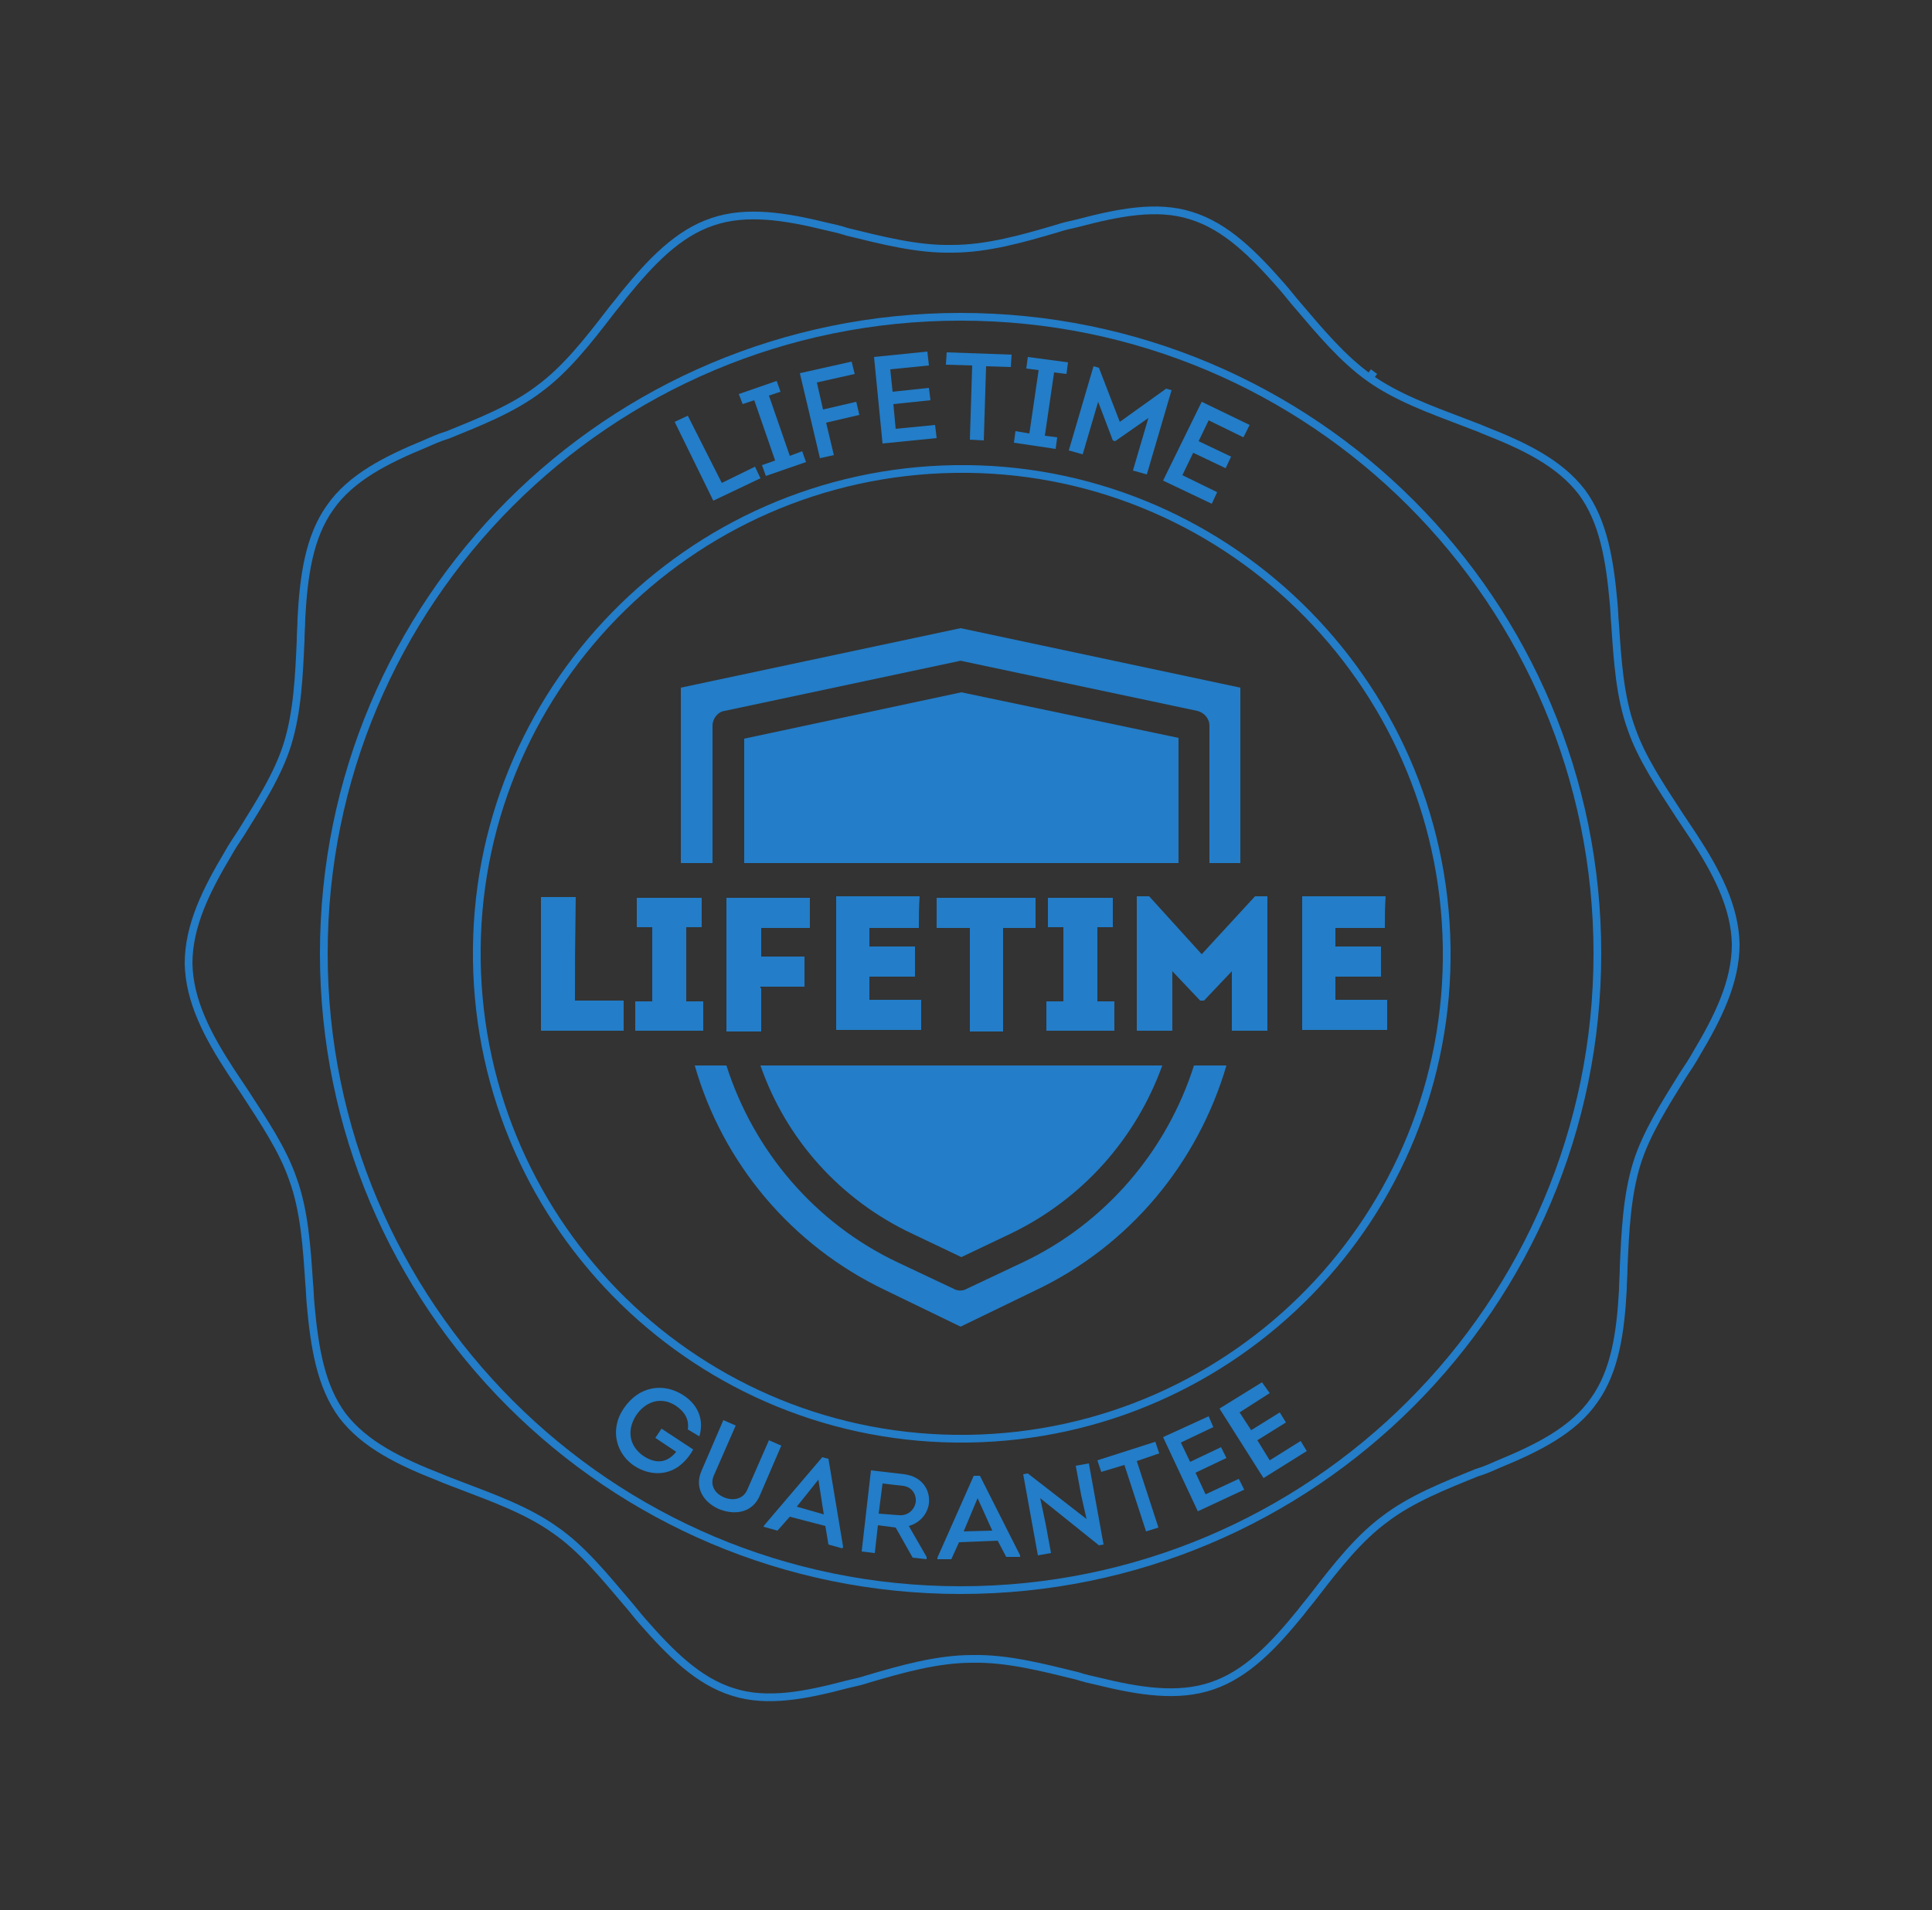 <?xml version="1.0" encoding="utf-8"?>
<!-- Generator: Adobe Illustrator 23.0.2, SVG Export Plug-In . SVG Version: 6.00 Build 0)  -->
<svg version="1.1" id="Layer_2" xmlns="http://www.w3.org/2000/svg" xmlns:xlink="http://www.w3.org/1999/xlink" x="0px" y="0px"
	 viewBox="0 0 250 247.2" style="enable-background:new 0 0 250 247.2;" xml:space="preserve">
<rect x="0" y="0" width="250" height="247.2" fill="#333333" stroke="none"/>
<style type="text/css">
	.st0{fill:none;stroke:#237DC8;}
	.st1{fill:none;stroke:#237DC8;stroke-miterlimit:10;}
	.st2{opacity:0.1;}
	.st3{opacity:0.1;fill:#FFFFFF;enable-background:new    ;}
	.st4{fill-rule:evenodd;clip-rule:evenodd;fill:#237DC8;}
	.st5{fill:#237DC8;}
</style>
<path class="st0" d="M177.2,48.9c3.5,2.5,7.9,4.1,12.1,5.7c1,0.4,1.9,0.7,2.8,1.1c5.1,2,9.7,4.2,12.6,8l0,0
	c2.8,3.8,3.6,8.8,4.1,14.3c0.1,1,0.1,1.9,0.2,2.9c0.3,4.5,0.6,9.3,2.1,13.4c1.3,3.8,3.8,7.5,6.2,11.2c0.6,0.9,1.2,1.8,1.8,2.7
	c3,4.6,5.4,9.1,5.5,14c0,4.9-2.3,9.5-5.1,14.2c-0.5,0.9-1.1,1.8-1.7,2.7c-2.3,3.7-4.8,7.6-6,11.5l0,0c-1.3,4.2-1.5,8.9-1.7,13.4
	c0,1-0.1,2-0.1,2.9c-0.3,5.5-1,10.5-3.7,14.3c-2.7,3.9-7.3,6.2-12.4,8.3c-0.9,0.4-1.8,0.8-2.8,1.1c-4.2,1.7-8.5,3.4-11.9,6
	c-3.4,2.5-6.3,6.2-9,9.7c-0.6,0.8-1.3,1.6-1.9,2.4c-3.5,4.3-7,8-11.5,9.5c-4.4,1.5-9.4,0.7-14.7-0.6c-0.9-0.2-1.8-0.4-2.7-0.7
	c-4.5-1.1-9.1-2.3-13.6-2.2c-4.5,0-9.1,1.3-13.5,2.6c-0.9,0.3-1.8,0.5-2.7,0.7c-5.3,1.4-10.3,2.4-14.7,1c-4.6-1.4-8.2-5.1-11.8-9.2
	c-0.7-0.8-1.3-1.6-2-2.4c-2.9-3.4-5.8-7-9.3-9.4c-3.5-2.5-7.9-4.1-12.1-5.7c-1-0.4-1.9-0.7-2.8-1.1c-5.1-2-9.7-4.2-12.6-8l0,0
	c-2.8-3.8-3.6-8.8-4.1-14.3c-0.1-1-0.1-1.9-0.2-2.9c-0.3-4.5-0.6-9.3-2.1-13.4c-1.3-3.8-3.8-7.5-6.2-11.2c-0.6-0.9-1.2-1.8-1.8-2.7
	c-3-4.6-5.4-9.1-5.5-14c0-4.9,2.3-9.5,5.1-14.2c0.5-0.9,1.1-1.8,1.7-2.7c2.3-3.7,4.8-7.6,6-11.5l0,0c1.3-4.2,1.5-8.9,1.7-13.4
	c0-1,0.1-2,0.1-2.9c0.3-5.5,1-10.5,3.7-14.3c2.7-3.9,7.3-6.2,12.4-8.3c0.9-0.4,1.8-0.8,2.8-1.1c4.2-1.7,8.5-3.4,11.9-6
	c3.4-2.5,6.3-6.2,9-9.7c0.6-0.8,1.3-1.6,1.9-2.4c3.5-4.3,7-8,11.5-9.5c4.4-1.5,9.4-0.7,14.7,0.6c0.9,0.2,1.8,0.4,2.7,0.7
	c4.5,1.1,9.1,2.3,13.6,2.2l0,0c4.5,0,9.1-1.3,13.5-2.6c0.9-0.3,1.8-0.5,2.7-0.7c5.3-1.4,10.3-2.4,14.7-1c4.6,1.4,8.2,5.1,11.8,9.2
	c0.7,0.8,1.3,1.6,2,2.4C170.8,42.9,173.7,46.4,177.2,48.9z M177.2,48.9C177.2,48.9,177.2,48.9,177.2,48.9l0.6-0.8L177.2,48.9
	C177.2,48.9,177.2,48.9,177.2,48.9z"/>
<path class="st1" d="M187.2,122.6c0.5,34.7-27.3,63.1-61.9,63.6c-34.7,0.5-63.1-27.3-63.6-61.9c-0.5-34.7,27.3-63.1,61.9-63.6
	C158.1,60.2,186.7,87.9,187.2,122.6z"/>
<path class="st1" d="M124.3,205.8c45.5,0,82.4-36.9,82.4-82.4S169.9,41,124.3,41s-82.4,36.9-82.4,82.4S78.8,205.8,124.3,205.8z"/>
<g class="st2">
	<g class="st2">
		<path class="st3" d="M147.3,125.2c9.6,0,17.3-7.7,17.3-17.3s-7.7-17.3-17.3-17.3c-9.6,0-17.3,7.7-17.3,17.3
			S137.8,125.2,147.3,125.2z"/>
		<path class="st3" d="M143.9,142.5h-29.2L84.1,90.7h29.5L143.9,142.5z"/>
		<path class="st3" d="M130.9,170.3l-14.5-24.6h28.7L130.9,170.3z"/>
	</g>
</g>
<path class="st4" d="M88.1,111.7V89l36.2-7.7l36.2,7.7v22.7h-4V93.9c0-0.9-0.7-1.7-1.6-1.9l-30.2-6.4c-0.3-0.1-0.5-0.1-0.8,0
	l-30.1,6.4c-0.9,0.1-1.6,1-1.6,1.9v17.8H88.1z M89.9,137.9c3.6,12.6,12.5,23.3,24.7,29.1l9.7,4.7l9.7-4.7
	c12.2-5.8,21-16.5,24.7-29.1h-4.2c-3.5,11-11.4,20.4-22.2,25.5l-7.2,3.4c-0.5,0.3-1.2,0.3-1.7,0l-7.2-3.4
	c-10.8-5.1-18.7-14.5-22.2-25.5H89.9z"/>
<path class="st4" d="M98.4,137.9c3.3,9.5,10.3,17.4,19.7,21.8l6.3,3l6.3-3c9.4-4.5,16.3-12.4,19.7-21.8H98.4z M152.5,111.7V95.5
	l-28.1-5.9l-28.1,6v16.1H152.5z"/>
<path class="st5" d="M74.4,129.5h6.3c0,1.5,0,2.5,0,3.9c-3.5,0-7.2,0-10.7,0v-17.3c1.5,0,2.9,0,4.5,0
	C74.4,125,74.4,122.1,74.4,129.5z"/>
<path class="st5" d="M91,129.6v3.8h-8.8v-3.8h2.2V120h-2v-3.8h8.4v3.8h-2v9.6H91z"/>
<path class="st5" d="M98.5,127.9v5.6c-1.5,0-3,0-4.5,0v-17.3c3.5,0,7.3,0,10.8,0c0,1.4,0,2.4,0,3.9h-6.3v3.7h5.6c0,1.5,0,2.4,0,3.9
	h-5.7V127.9z"/>
<path class="st5" d="M118.9,120.1c-2.5,0-3.8,0-6.4,0v2.4h5.9c0,1.3,0,2.6,0,3.9h-5.9c0,1,0,2,0,3c2.5,0,4,0,6.7,0
	c0,1.3,0,2.6,0,3.9c-4,0-7,0-11,0c0-5.8,0-11.5,0-17.3c4,0,6.8,0,10.8,0C118.9,117.4,118.9,118.7,118.9,120.1z"/>
<path class="st5" d="M121.2,120.1c0-1.3,0-2.6,0-3.9h12.8c0,1.3,0,2.6,0,3.9h-4.2v13.4c-1.4,0-2.9,0-4.3,0v-13.4H121.2z"/>
<path class="st5" d="M144.2,129.6v3.8h-8.8v-3.8h2.2V120h-2v-3.8h8.4v3.8h-2v9.6H144.2z"/>
<path class="st5" d="M162.4,116h1.6v17.4c-1.5,0-3,0-4.6,0v-7.7l-3.6,3.8h-0.5l-3.6-3.8v7.7c-1.5,0-3,0-4.6,0V116h1.6l6.8,7.5
	L162.4,116z"/>
<path class="st5" d="M179.2,120.1c-2.5,0-3.8,0-6.4,0v2.4h5.9c0,1.3,0,2.6,0,3.9h-5.9c0,1,0,2,0,3c2.5,0,4,0,6.7,0
	c0,1.3,0,2.6,0,3.9c-4,0-7,0-11,0c0-5.8,0-11.5,0-17.3c4,0,6.8,0,10.8,0C179.2,117.4,179.2,118.7,179.2,120.1z"/>
<path class="st5" d="M88.3,180.5c1.8,1.1,2.9,3,2.2,5.4l-1.5-0.9c0.2-1.3-0.4-2.3-1.6-3.1c-1.9-1.2-3.9-0.5-5.1,1.3
	c-1.2,1.9-0.9,3.9,0.9,5.2c1.5,1,3,1.1,4.3-0.5l-2.7-1.8l0.8-1.2l4.1,2.7c-0.5,0.9-1.1,1.6-1.9,2.2c-1.7,1.2-3.8,1.1-5.6,0
	c-2.4-1.5-3.4-4.7-1.5-7.5C82.7,179.3,85.9,179,88.3,180.5z"/>
<path class="st5" d="M90.8,190.3l2.8-6.5l1.6,0.7l-2.8,6.4c-0.6,1.3,0.1,2.4,1.3,2.9c1.2,0.5,2.5,0.2,3-1l2.8-6.4l1.6,0.7l-2.8,6.5
	c-0.9,2.1-3.1,2.6-5.3,1.7C91,194.4,89.8,192.5,90.8,190.3z"/>
<path class="st5" d="M102.2,196.3l-1.6,1.8l-1.8-0.5l0.1-0.2l7.5-8.8l0.8,0.2l1.9,11.4l-0.1,0.2l-1.8-0.5l-0.4-2.4L102.2,196.3z
	 M103.1,195l3.5,1l-0.7-4.5L103.1,195z"/>
<path class="st5" d="M119.9,201.5v0.3l-1.8-0.2l-2.2-3.9l-2.3-0.3l-0.4,3.6l-1.7-0.2l1.2-10.5l4.3,0.5c2.3,0.3,3.4,2,3.2,3.8
	c-0.2,1.4-1.2,2.5-2.6,2.9L119.9,201.5z M116.3,196.1c1.1,0.1,2-0.6,2.2-1.7c0.1-1.1-0.6-2-1.7-2.1l-2.6-0.3l-0.5,3.9L116.3,196.1z"
	/>
<path class="st5" d="M124.1,199.6l-1,2.2h-1.8v-0.2l4.7-10.6h0.8l5.2,10.3v0.2h-1.8l-1.1-2.1L124.1,199.6z M124.7,198.2l3.7-0.1
	l-1.9-4.2L124.7,198.2z"/>
<path class="st5" d="M134.6,193.9l0.7,3.3l0.7,3.8l-1.7,0.3l-1.9-10.5l0.6-0.1l7.6,5.9l-0.7-3.1l-0.7-3.8l1.7-0.3l1.9,10.5l-0.6,0.1
	L134.6,193.9z"/>
<path class="st5" d="M142.5,190.5L142,189l7.5-2.4l0.5,1.5l-2.9,1l2.8,8.6l-1.6,0.5l-2.8-8.6L142.5,190.5z"/>
<path class="st5" d="M157,184.7l-4.2,2l1.2,2.5l4-1.9l0.7,1.4l-4,1.9l1.3,2.8l4.3-2l0.7,1.4l-6,2.8l-4.5-9.6l5.9-2.7L157,184.7z"/>
<path class="st5" d="M164.3,180.3l-3.9,2.5l1.5,2.3l3.7-2.3l0.8,1.3l-3.7,2.3l1.6,2.6l4-2.5l0.8,1.3l-5.6,3.5l-5.7-9l5.5-3.4
	L164.3,180.3z"/>
<path class="st5" d="M93.4,62.5l4.3-2.1l0.7,1.5l-6.1,2.9l-5-10.2l1.7-0.8L93.4,62.5z"/>
<path class="st5" d="M103.8,58.4l0.5,1.4l-5.2,1.8l-0.5-1.4l1.7-0.6l-2.7-7.8l-1.5,0.5L95.6,51l4.9-1.7l0.5,1.4l-1.5,0.5l2.7,7.8
	L103.8,58.4z"/>
<path class="st5" d="M111.2,53.7l-4.3,1l1,4.2l-1.8,0.4l-2.6-11l6.7-1.5l0.4,1.6l-4.9,1.1l0.8,3.5l4.3-1L111.2,53.7z"/>
<path class="st5" d="M120.2,47.3l-5,0.5l0.3,2.9l4.7-0.5l0.2,1.6l-4.8,0.5l0.3,3.2l5.1-0.5l0.2,1.7l-7,0.7l-1.1-11.2l6.9-0.7
	L120.2,47.3z"/>
<path class="st5" d="M122.4,47.2l0.1-1.6l8.4,0.3l-0.1,1.6l-3.2-0.1l-0.3,9.6l-1.8-0.1l0.3-9.6L122.4,47.2z"/>
<path class="st5" d="M136.8,56.6l-0.2,1.5l-5.4-0.8l0.2-1.5l1.8,0.3l1.2-8.2l-1.6-0.2l0.2-1.5l5.2,0.7l-0.2,1.5l-1.6-0.2l-1.2,8.2
	L136.8,56.6z"/>
<path class="st5" d="M150.9,50.3l0.7,0.2l-3.2,10.9l-1.8-0.5l2-6.8l-4.3,3L144,57l-1.9-5l-2,6.8l-1.8-0.5l3.2-10.9l0.7,0.2l2.7,7
	L150.9,50.3z"/>
<path class="st5" d="M160.9,56.6l-4.5-2.2l-1.3,2.7l4.2,2l-0.7,1.5l-4.2-2l-1.4,2.9l4.5,2.2l-0.7,1.5l-6.3-3l5-10.2l6.2,3
	L160.9,56.6z"/>
</svg>
